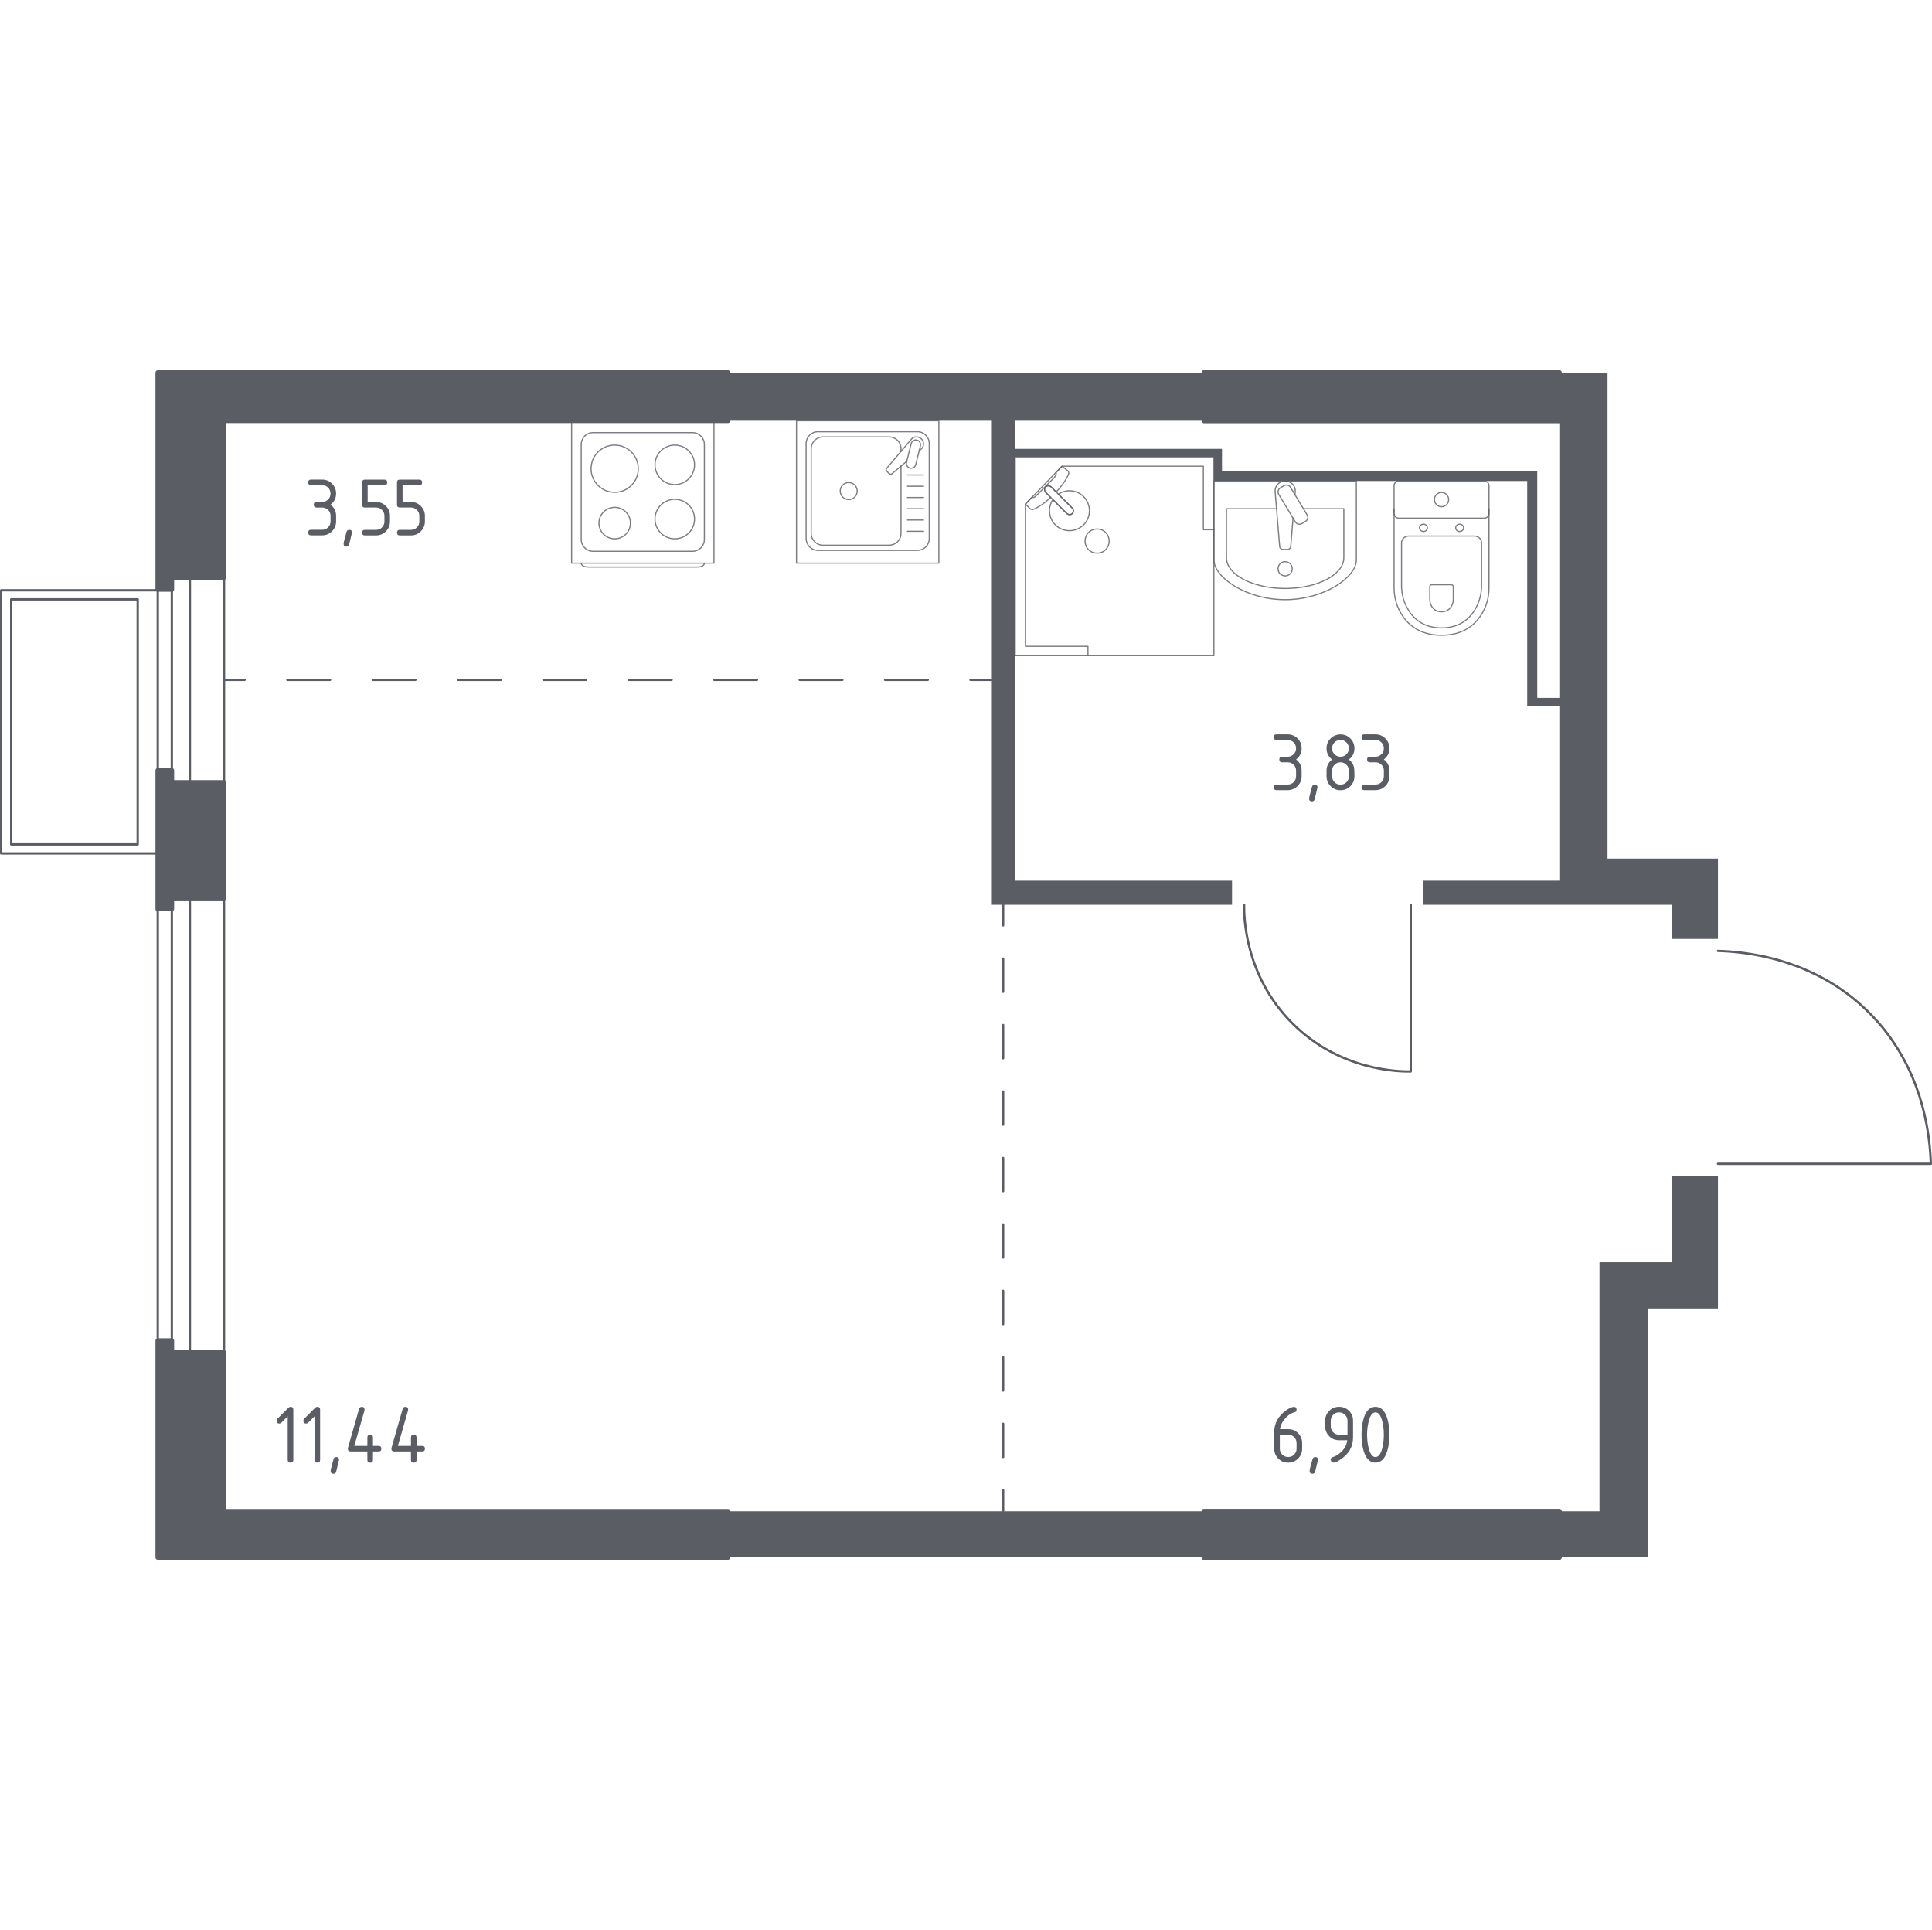 <?xml version="1.0" encoding="utf-8"?>
<!-- Generator: Adobe Illustrator 26.3.1, SVG Export Plug-In . SVG Version: 6.00 Build 0)  -->
<svg version="1.1" xmlns="http://www.w3.org/2000/svg" xmlns:xlink="http://www.w3.org/1999/xlink" x="0px" y="0px"
	 viewBox="0 0 1001.2 1000" style="enable-background:new 0 0 1001.2 1000;" xml:space="preserve">
<style type="text/css">
	.st0{fill:none;stroke:#5B5D65;stroke-width:1.196;stroke-linecap:round;stroke-linejoin:round;stroke-miterlimit:10;}
	.st1{fill:#5B5D65;}
	.st2{fill:none;stroke:#5B5D65;stroke-width:1.196;stroke-linecap:round;stroke-linejoin:round;}
	
		.st3{fill:none;stroke:#5B5D65;stroke-width:1.196;stroke-linecap:round;stroke-linejoin:round;stroke-dasharray:17.216,17.216,17.216,17.216;}
	
		.st4{fill:none;stroke:#5B5D65;stroke-width:1.196;stroke-linecap:round;stroke-linejoin:round;stroke-dasharray:17.216,17.216,17.216,17.216,17.216,17.216;}
	
		.st5{fill:none;stroke:#5B5D65;stroke-width:1.196;stroke-linecap:round;stroke-linejoin:round;stroke-dasharray:22.125,22.125,22.125,22.125;}
	
		.st6{fill:none;stroke:#5B5D65;stroke-width:1.196;stroke-linecap:round;stroke-linejoin:round;stroke-dasharray:22.125,22.125,22.125,22.125,22.125,22.125;}
	.st7{opacity:0.8;fill:none;stroke:#5B5D65;stroke-width:0.598;stroke-linecap:round;stroke-linejoin:round;stroke-miterlimit:10;}
	.st8{fill:#5B5D65;stroke:#5B5D65;stroke-width:2.393;stroke-linecap:round;stroke-linejoin:round;stroke-miterlimit:10;}
</style>
<g id="Слой_1">
</g>
<g id="Окна_x2C__двери">
	<g>
		<rect x="81.76" y="299.17" class="st0" width="34.34" height="401.66"/>
		<rect x="89.05" y="299.17" class="st0" width="9.36" height="401.66"/>
	</g>
	<g>
		<polyline class="st0" points="81.76,305.85 0.6,305.85 0.6,442.17 81.76,442.17 		"/>
		<rect x="5.8" y="310.54" class="st0" width="65.56" height="126.95"/>
	</g>
	<path class="st0" d="M731.08,468.78v86.37c-5.49,0.07-36.49-0.07-61.39-24.97c-24.91-24.91-25.04-55.9-24.97-61.39"/>
	<path class="st0" d="M890.29,492.7c14.58,0.46,43.63,3.67,69.27,23.94c7.81,6.17,13.42,12.44,17.1,17.1
		c20.27,25.64,23.48,54.68,23.94,69.27H890.29"/>
</g>
<g id="Шахты">
</g>
<g id="Перегорокди">
	<g>
		<rect x="377.29" y="783.04" class="st1" width="246.62" height="23.93"/>
		<polygon class="st1" points="853.87,806.97 853.87,677.94 890.29,677.94 890.29,609.26 866.35,609.26 866.35,654 828.89,654 
			828.89,783.04 808.08,783.04 808.08,806.97 		"/>
		<polygon class="st1" points="833.06,444.85 833.06,193.03 808.08,193.03 808.08,361.6 796.64,361.6 796.64,244.02 633.27,244.02 
			633.27,232.57 526.09,232.57 526.09,218 623.9,218 623.9,193.03 377.29,193.03 377.29,218 513.6,218 513.6,468.78 638.47,468.78 
			638.47,456.3 526.09,456.3 526.09,236.74 629.1,236.74 629.1,249.22 791.43,249.22 791.43,365.77 808.08,365.77 808.08,456.3 
			737.32,456.3 737.32,468.78 866.35,468.78 866.35,486.47 890.29,486.47 890.29,444.85 		"/>
	</g>
</g>
<g id="Пунктир">
	<g>
		<g>
			<line class="st2" x1="519.84" y1="468.78" x2="519.84" y2="479.47"/>
			<line class="st3" x1="519.84" y1="496.68" x2="519.84" y2="556.94"/>
			<line class="st4" x1="519.84" y1="565.54" x2="519.84" y2="763.52"/>
			<line class="st2" x1="519.84" y1="772.13" x2="519.84" y2="782.81"/>
		</g>
	</g>
	<g>
		<g>
			<line class="st2" x1="513.6" y1="352.24" x2="502.92" y2="352.24"/>
			<line class="st5" x1="480.79" y1="352.24" x2="403.35" y2="352.24"/>
			<line class="st6" x1="392.29" y1="352.24" x2="137.85" y2="352.24"/>
			<line class="st2" x1="126.79" y1="352.24" x2="116.1" y2="352.24"/>
		</g>
	</g>
</g>
<g id="Сантехника">
	<g>
		<rect x="412.76" y="218.01" class="st7" width="73.78" height="73.78"/>
		<path class="st7" d="M475.41,285.18h-51.52c-3.39,0-6.15-2.75-6.15-6.15v-49.19c0-3.4,2.76-6.15,6.15-6.15h51.52
			c3.4,0,6.15,2.75,6.15,6.15v49.19C481.56,282.42,478.81,285.18,475.41,285.18z"/>
		<path class="st7" d="M466.92,241.54v34.81c0,3.39-2.75,6.15-6.15,6.15h-34.25c-3.4,0-6.15-2.75-6.15-6.15v-43.83
			c0-3.4,2.75-6.15,6.15-6.15h34.25c3.4,0,6.15,2.75,6.15,6.15v1.38"/>
		<path class="st7" d="M444.22,254.43c0,2.44-1.97,4.41-4.4,4.41c-2.43,0-4.4-1.97-4.4-4.41c0-2.43,1.97-4.4,4.4-4.4
			C442.25,250.03,444.22,252,444.22,254.43z"/>
		<path class="st7" d="M476.34,233.55l1.05-0.89c1.38-1.17,1.63-3.35,0.39-4.92c-0.08-0.11-0.17-0.21-0.27-0.3
			c-0.09-0.1-0.2-0.19-0.3-0.27c-1.57-1.24-3.74-0.99-4.92,0.39l-12.72,15.01c-0.44,0.43-0.4,1.19,0.08,1.68l1.04,1.04
			c0.49,0.49,1.24,0.53,1.69,0.08l7.55-6.4"/>
		<path class="st7" d="M471.58,242.54L471.58,242.54c-1.32-0.32-2.13-1.67-1.8-2.98l2.42-9.73c0.32-1.31,1.66-2.12,2.98-1.79
			c1.31,0.33,2.11,1.67,1.79,2.98l-2.41,9.72C474.23,242.07,472.9,242.87,471.58,242.54z"/>
		<line class="st7" x1="470.25" y1="275.29" x2="478.59" y2="275.29"/>
		<line class="st7" x1="470.25" y1="269.45" x2="478.59" y2="269.45"/>
		<line class="st7" x1="470.25" y1="263.61" x2="478.59" y2="263.61"/>
		<line class="st7" x1="470.25" y1="257.78" x2="478.59" y2="257.78"/>
		<line class="st7" x1="470.25" y1="251.94" x2="478.59" y2="251.94"/>
		<line class="st7" x1="470.25" y1="246.11" x2="478.59" y2="246.11"/>
	</g>
	<g>
		<path class="st7" d="M365.03,291.82L365.03,291.82c0,1.1-1.54,1.99-3.43,1.99h-56.97c-1.89,0-3.43-0.89-3.43-1.99"/>
		<rect x="296.22" y="218.01" class="st7" width="73.78" height="73.78"/>
		<path class="st7" d="M307.35,224.16h51.52c3.4,0,6.15,2.75,6.15,6.15v49.19c0,3.4-2.75,6.15-6.15,6.15h-51.52
			c-3.4,0-6.15-2.75-6.15-6.15V230.3C301.21,226.91,303.96,224.16,307.35,224.16z"/>
		<path class="st7" d="M339.44,240.85c0-5.66,4.59-10.23,10.24-10.23c5.66,0,10.24,4.58,10.24,10.23c0,5.66-4.59,10.24-10.24,10.24
			C344.03,251.09,339.44,246.51,339.44,240.85z"/>
		<path class="st7" d="M306.31,242.85c0-6.76,5.48-12.23,12.23-12.23c6.76,0,12.24,5.47,12.24,12.23c0,6.76-5.48,12.24-12.24,12.24
			C311.79,255.08,306.31,249.61,306.31,242.85z"/>
		<path class="st7" d="M339.44,268.94c0-5.66,4.59-10.24,10.24-10.24c5.66,0,10.24,4.58,10.24,10.24c0,5.66-4.59,10.24-10.24,10.24
			C344.03,279.18,339.44,274.6,339.44,268.94z"/>
		<path class="st7" d="M310.39,271.03c0-4.5,3.65-8.16,8.16-8.16c4.5,0,8.16,3.65,8.16,8.16c0,4.5-3.65,8.16-8.16,8.16
			C314.04,279.18,310.39,275.53,310.39,271.03z"/>
	</g>
	<g>
		<path class="st7" d="M702.89,290.19c0,8.82-16.56,20.51-36.94,20.51c-20.34,0-36.85-11.7-36.85-20.51v-40.97h73.78V290.19z"/>
		<path class="st7" d="M661.51,263.59h-25.93v25.36c0,8.82,13.61,15.96,30.37,15.96c16.8,0,30.45-7.14,30.45-15.96v-25.36h-20.96"/>
		<path class="st7" d="M671.08,256.33l0.14-1.64c0.22-2.62-1.76-5.09-4.63-5.43c-0.19-0.02-0.39-0.03-0.58-0.03
			s-0.39,0.01-0.58,0.03c-2.88,0.33-4.85,2.81-4.63,5.43l2.34,28.37c0,0.91,0.81,1.64,1.81,1.64h2.13c1,0,1.81-0.73,1.81-1.64
			l1.2-14.6"/>
		<path class="st7" d="M676.54,270.17l-1.89,1.13c-1.15,0.7-2.68,0.32-3.37-0.84l-8.61-14.29c-0.7-1.17-0.33-2.69,0.84-3.38
			l1.88-1.14c1.15-0.7,2.68-0.32,3.37,0.84l8.61,14.3C678.07,267.95,677.7,269.47,676.54,270.17z"/>
		<path class="st7" d="M669.68,294.71c0,2.03-1.65,3.68-3.69,3.68c-2.03,0-3.68-1.65-3.68-3.68c0-2.04,1.65-3.69,3.68-3.69
			C668.03,291.03,669.68,292.67,669.68,294.71z"/>
	</g>
	<g>
		<path class="st7" d="M722.44,263.69v40.96c0,4.46,1.12,8.88,3.38,12.84c3.23,5.64,9.43,11.66,21.21,11.66
			c11.79,0,17.99-6.02,21.22-11.66c2.26-3.96,3.37-8.37,3.37-12.84v-40.96"/>
		<path class="st7" d="M730.07,277.74c-2.09,0-3.77,1.57-3.77,3.51v22.07c0,4.01,0.94,7.98,2.85,11.54
			c2.72,5.07,7.96,10.48,17.89,10.48c9.93,0,15.16-5.41,17.89-10.48c1.91-3.56,2.85-7.54,2.85-11.54v-22.07
			c0-1.94-1.68-3.51-3.77-3.51H730.07z"/>
		<path class="st7" d="M742.05,302.98c-0.62,0-1.11,0.46-1.11,1.03v6.49c0,1.18,0.28,2.35,0.84,3.4c0.79,1.48,2.34,3.08,5.25,3.08
			c2.92,0,4.46-1.59,5.26-3.08c0.56-1.05,0.84-2.22,0.84-3.4v-6.49c0-0.57-0.49-1.03-1.11-1.03H742.05z"/>
		<path class="st7" d="M739.71,273.5c0,1.05-0.92,1.9-2.05,1.9c-1.12,0-2.04-0.85-2.04-1.9c0-1.05,0.92-1.9,2.04-1.9
			C738.79,271.59,739.71,272.45,739.71,273.5z"/>
		<path class="st7" d="M758.46,273.5c0,1.05-0.92,1.9-2.05,1.9c-1.12,0-2.04-0.85-2.04-1.9c0-1.05,0.92-1.9,2.04-1.9
			C757.54,271.59,758.46,272.45,758.46,273.5z"/>
		<path class="st7" d="M769.17,268.48H724.9c-1.36,0-2.46-1.1-2.46-2.46v-14.35c0-1.35,1.1-2.46,2.46-2.46h44.27
			c1.36,0,2.46,1.1,2.46,2.46v14.35C771.63,267.38,770.53,268.48,769.17,268.48z"/>
		<path class="st7" d="M750.73,258.85c0,2.04-1.65,3.69-3.69,3.69s-3.69-1.65-3.69-3.69c0-2.04,1.65-3.69,3.69-3.69
			S750.73,256.81,750.73,258.85z"/>
	</g>
	<g>
		<polygon class="st7" points="629.07,274.45 629.07,236.74 526.09,236.74 526.09,339.72 563.81,339.72 563.81,334.88 531.4,334.88 
			531.4,261.15 550.36,241.57 623.61,241.57 623.61,274.45 		"/>
		<path class="st7" d="M555.61,263.19l-7.27-7.27l-0.31-0.31l-3.23-3.23c0,0-1.55-1.44-2.91-0.08c-1.36,1.36,0.09,2.9,0.09,2.9
			l3.22,3.23l0.31,0.31l7.27,7.27c0,0,1.55,1.45,2.91,0.09C557.05,264.73,555.61,263.19,555.61,263.19z"/>
		<path class="st7" d="M572.99,275.91c2.42,2.43,2.42,6.47,0,8.89c-2.43,2.43-6.47,2.43-8.88,0c-2.43-2.42-2.43-6.46,0-8.89
			C566.52,273.47,570.56,273.47,572.99,275.91z"/>
		<path class="st7" d="M541.9,252.3c1.36-1.36,2.91,0.08,2.91,0.08l2.53,2.52c1.92-2.06,3.63-4.19,4.77-6.07
			c0.56-0.93,1.09-1.89,1.55-2.87v0c0.33-0.7,0.22-1.49-0.27-1.98c-1.01-0.8-2.01-1.6-3.02-2.4c-1.09,1.12-2.17,2.24-3.26,3.36
			c0.05,0.04,0.12,0.1,0.17,0.2c0.38,0.68-0.59,1.99-1.15,2.55c-4.49,4.49-6.08,6-8.61,8.62c-0.44,0.46-1.67,1.76-2.4,1.44
			c-0.11-0.05-0.19-0.13-0.23-0.18c-1.16,1.2-2.32,2.39-3.48,3.59c0.81,0.86,1.6,1.54,2.4,2.4c0.48,0.48,1.25,0.61,1.93,0.29
			c1.05-0.49,2.07-1.05,3.06-1.66c1.77-1.08,3.76-2.67,5.7-4.47l-2.52-2.52C541.98,255.2,540.54,253.66,541.9,252.3z"/>
		<path class="st7" d="M561.54,271.94c4.04-4.04,4.04-10.59,0-14.63c-3.56-3.56-9.05-3.98-13.08-1.27l7.15,7.15
			c0,0,1.44,1.55,0.08,2.91c-1.36,1.36-2.91-0.09-2.91-0.09l-7.15-7.14c-2.71,4.02-2.29,9.52,1.27,13.08
			C550.95,275.98,557.5,275.98,561.54,271.94z"/>
		<polyline class="st7" points="629.07,274.45 629.07,339.72 563.81,339.72 		"/>
	</g>
</g>
<g id="Несущие">
	<rect x="623.9" y="193.03" class="st8" width="184.18" height="24.97"/>
	<polygon class="st8" points="116.1,783.04 116.1,700.83 89.05,700.83 89.05,694.59 81.76,694.59 81.76,806.97 377.29,806.97 
		377.29,783.04 	"/>
	<rect x="623.9" y="783.04" class="st8" width="184.18" height="23.93"/>
	<polygon class="st8" points="89.05,405.39 89.05,399.15 81.76,399.15 81.76,470.95 89.05,470.95 89.05,465.74 116.1,465.74 
		116.1,405.39 	"/>
	<rect x="623.9" y="193.03" class="st8" width="184.18" height="24.97"/>
	<polygon class="st8" points="81.76,305.41 89.05,305.41 89.05,299.17 116.1,299.17 116.1,218.01 377.29,218.01 377.29,193.03 
		81.76,193.03 	"/>
	<rect x="623.9" y="783.04" class="st8" width="184.18" height="23.93"/>
</g>
<g id="Слой_12">
</g>
<g id="Лифты_x2C__лестницы">
</g>
<g id="Площади">
	<g>
		<path class="st1" d="M149.1,733.85l-3.32,3.32c-0.28,0.27-0.62,0.41-1.01,0.41c-0.97,0-1.45-0.48-1.45-1.45
			c0-0.39,0.14-0.73,0.42-1.01l5.65-5.65c0.38-0.38,0.77-0.57,1.16-0.57c0.96,0,1.45,0.48,1.45,1.45v26.03
			c0,0.96-0.48,1.45-1.45,1.45s-1.45-0.48-1.45-1.45V733.85z"/>
		<path class="st1" d="M162.99,733.85l-3.32,3.32c-0.28,0.27-0.62,0.41-1.01,0.41c-0.97,0-1.45-0.48-1.45-1.45
			c0-0.39,0.14-0.73,0.42-1.01l5.65-5.65c0.38-0.38,0.77-0.57,1.16-0.57c0.96,0,1.45,0.48,1.45,1.45v26.03
			c0,0.96-0.48,1.45-1.45,1.45s-1.45-0.48-1.45-1.45V733.85z"/>
		<path class="st1" d="M174.25,754.93c0.96,0,1.45,0.47,1.45,1.42c0,0.13-0.5,2.18-1.49,6.16c-0.18,0.73-0.64,1.09-1.4,1.09
			c-0.96,0-1.45-0.48-1.45-1.45c0-0.66,0.5-2.7,1.49-6.13C173.05,755.3,173.52,754.93,174.25,754.93z"/>
		<path class="st1" d="M180.26,750.59c0-0.16,0.01-0.29,0.04-0.39l5.78-20.24c0.2-0.7,0.67-1.05,1.4-1.05
			c0.96,0,1.45,0.48,1.45,1.45c0,0.13-0.02,0.27-0.05,0.42l-5.27,18.38h6.77v-4.34c0-0.96,0.48-1.45,1.45-1.45s1.45,0.48,1.45,1.45
			v4.34h2.89c0.96,0,1.45,0.48,1.45,1.45s-0.48,1.45-1.45,1.45h-2.89v4.34c0,0.96-0.48,1.45-1.45,1.45s-1.45-0.48-1.45-1.45v-4.34
			h-8.68C180.74,752.04,180.26,751.56,180.26,750.59z"/>
		<path class="st1" d="M202.84,750.59c0-0.16,0.01-0.29,0.04-0.39l5.78-20.24c0.2-0.7,0.67-1.05,1.4-1.05
			c0.96,0,1.45,0.48,1.45,1.45c0,0.13-0.02,0.27-0.05,0.42l-5.27,18.38h6.77v-4.34c0-0.96,0.48-1.45,1.45-1.45s1.45,0.48,1.45,1.45
			v4.34h2.89c0.96,0,1.45,0.48,1.45,1.45s-0.48,1.45-1.45,1.45h-2.89v4.34c0,0.96-0.48,1.45-1.45,1.45s-1.45-0.48-1.45-1.45v-4.34
			h-8.68C203.32,752.04,202.84,751.56,202.84,750.59z"/>
	</g>
	<g>
		<path class="st1" d="M670.45,728.91c0.96,0,1.45,0.48,1.45,1.45c0,0.72-0.24,1.13-0.72,1.25c-2.15,0.54-4.02,1.83-5.63,3.86
			c-1.27,1.61-2.01,3.28-2.21,5.02h4.23c2.04,0,3.76,0.7,5.15,2.1c1.39,1.4,2.08,3.11,2.08,5.13v2.89c0,2.02-0.7,3.72-2.11,5.13
			c-1.41,1.4-3.11,2.1-5.12,2.1c-2.02,0-3.72-0.7-5.13-2.09c-1.4-1.39-2.1-3.09-2.1-5.09v-8.72c0-3.27,1.09-6.14,3.26-8.61
			c1.69-1.91,3.54-3.27,5.54-4.07C669.71,729.01,670.15,728.91,670.45,728.91z M663.23,743.36v7.23c0,1.21,0.42,2.24,1.26,3.08
			c0.84,0.84,1.87,1.26,3.08,1.26s2.24-0.42,3.08-1.27c0.84-0.85,1.26-1.87,1.26-3.07v-2.89c0-1.21-0.42-2.24-1.27-3.08
			c-0.85-0.84-1.87-1.26-3.07-1.26H663.23z"/>
		<path class="st1" d="M681.57,754.93c0.96,0,1.45,0.47,1.45,1.42c0,0.13-0.5,2.18-1.49,6.16c-0.18,0.73-0.64,1.09-1.4,1.09
			c-0.96,0-1.45-0.48-1.45-1.45c0-0.66,0.5-2.7,1.49-6.13C680.38,755.3,680.84,754.93,681.57,754.93z"/>
		<path class="st1" d="M691.07,757.82c-0.38,0-0.72-0.15-1.01-0.44c-0.29-0.29-0.44-0.63-0.44-1.01c0-0.67,0.24-1.09,0.72-1.25
			c1.05-0.35,1.93-0.75,2.63-1.21c3.11-2.02,4.85-4.57,5.21-7.67h-4.23c-2,0-3.71-0.7-5.12-2.11c-1.41-1.41-2.11-3.11-2.11-5.12
			v-2.89c0-2,0.7-3.71,2.11-5.12c1.41-1.41,3.11-2.11,5.12-2.11c2.02,0,3.72,0.7,5.13,2.09c1.4,1.4,2.1,3.09,2.1,5.09v8.72
			c0,4.91-2.29,8.78-6.86,11.63C692.86,757.36,691.77,757.82,691.07,757.82z M698.3,743.36v-7.23c0-1.2-0.42-2.22-1.27-3.07
			c-0.85-0.85-1.87-1.27-3.07-1.27s-2.22,0.42-3.07,1.27c-0.85,0.85-1.27,1.87-1.27,3.07v2.89c0,1.21,0.42,2.24,1.26,3.08
			c0.84,0.84,1.87,1.26,3.08,1.26H698.3z"/>
		<path class="st1" d="M720.02,743.36c0,3.45-0.42,6.43-1.27,8.94c-1.24,3.68-3.23,5.52-5.96,5.52s-4.72-1.83-5.96-5.5
			c-0.85-2.51-1.27-5.5-1.27-8.96c0-3.46,0.42-6.45,1.27-8.96c1.24-3.67,3.23-5.5,5.96-5.5s4.72,1.84,5.96,5.52
			C719.6,736.94,720.02,739.92,720.02,743.36z M717.13,743.36c0-2.4-0.26-4.65-0.77-6.77c-0.77-3.2-1.96-4.8-3.57-4.8
			c-1.59,0-2.77,1.61-3.55,4.82c-0.53,2.16-0.79,4.41-0.79,6.75c0,2.38,0.26,4.64,0.77,6.77c0.77,3.2,1.96,4.8,3.57,4.8
			s2.8-1.6,3.57-4.8C716.87,748,717.13,745.75,717.13,743.36z"/>
	</g>
	<g>
		<path class="st1" d="M667.3,394.97h-2.89c-0.96,0-1.45-0.48-1.45-1.45s0.48-1.45,1.45-1.45h2.89c1.21,0,2.24-0.42,3.08-1.26
			s1.26-1.87,1.26-3.08c0-1.2-0.42-2.22-1.27-3.07c-0.85-0.85-1.87-1.27-3.07-1.27h-5.78c-0.96,0-1.45-0.48-1.45-1.45
			c0-0.96,0.48-1.45,1.45-1.45h5.78c2,0,3.71,0.71,5.12,2.12c1.41,1.42,2.11,3.12,2.11,5.1c0,2.4-0.96,4.32-2.89,5.78
			c1.93,1.46,2.89,3.39,2.89,5.78v2.89c0,2-0.71,3.71-2.12,5.12c-1.42,1.41-3.12,2.11-5.1,2.11h-5.78c-0.96,0-1.45-0.48-1.45-1.45
			s0.48-1.45,1.45-1.45h5.78c1.21,0,2.24-0.42,3.08-1.26s1.26-1.87,1.26-3.08v-2.89c0-1.2-0.42-2.22-1.27-3.07
			C669.52,395.4,668.5,394.97,667.3,394.97z"/>
		<path class="st1" d="M681.31,406.54c0.96,0,1.45,0.47,1.45,1.42c0,0.13-0.5,2.18-1.49,6.16c-0.18,0.73-0.64,1.1-1.4,1.1
			c-0.96,0-1.45-0.48-1.45-1.45c0-0.66,0.5-2.7,1.49-6.13C680.12,406.91,680.58,406.54,681.31,406.54z"/>
		<path class="st1" d="M694.67,409.43c-2,0-3.71-0.7-5.12-2.11c-1.41-1.41-2.11-3.11-2.11-5.12v-2.89c0-2.4,0.96-4.32,2.89-5.78
			c-1.93-1.46-2.89-3.39-2.89-5.78c0-2,0.7-3.71,2.11-5.12c1.41-1.41,3.11-2.11,5.12-2.11s3.71,0.71,5.12,2.11
			c1.41,1.41,2.11,3.11,2.11,5.12c0,2.4-0.96,4.32-2.89,5.78c1.39,1.05,2.26,2.34,2.63,3.88c0.18,0.77,0.26,2.37,0.26,4.8
			c0,2-0.7,3.71-2.11,5.12C698.38,408.73,696.67,409.43,694.67,409.43z M694.67,392.08c1.21,0,2.24-0.42,3.08-1.26
			s1.26-1.87,1.26-3.08c0-1.2-0.42-2.22-1.27-3.07c-0.85-0.85-1.87-1.27-3.07-1.27c-1.21,0-2.24,0.42-3.08,1.26
			c-0.84,0.84-1.26,1.87-1.26,3.08c0,1.21,0.42,2.24,1.26,3.08C692.44,391.66,693.46,392.08,694.67,392.08z M694.67,406.54
			c1.21,0,2.24-0.42,3.08-1.26s1.26-1.87,1.26-3.08v-2.89c0-1.2-0.42-2.22-1.27-3.07c-0.85-0.85-1.87-1.27-3.07-1.27
			c-1.21,0-2.24,0.42-3.08,1.26c-0.84,0.84-1.26,1.87-1.26,3.08v2.89c0,1.21,0.42,2.24,1.26,3.08
			C692.44,406.12,693.46,406.54,694.67,406.54z"/>
		<path class="st1" d="M712.79,394.97h-2.89c-0.96,0-1.45-0.48-1.45-1.45s0.48-1.45,1.45-1.45h2.89c1.21,0,2.24-0.42,3.08-1.26
			s1.26-1.87,1.26-3.08c0-1.2-0.42-2.22-1.27-3.07c-0.85-0.85-1.87-1.27-3.07-1.27h-5.78c-0.96,0-1.45-0.48-1.45-1.45
			c0-0.96,0.48-1.45,1.45-1.45h5.78c2,0,3.71,0.71,5.12,2.12c1.41,1.42,2.11,3.12,2.11,5.1c0,2.4-0.96,4.32-2.89,5.78
			c1.93,1.46,2.89,3.39,2.89,5.78v2.89c0,2-0.71,3.71-2.12,5.12c-1.42,1.41-3.12,2.11-5.1,2.11h-5.78c-0.96,0-1.45-0.48-1.45-1.45
			s0.48-1.45,1.45-1.45h5.78c1.21,0,2.24-0.42,3.08-1.26s1.26-1.87,1.26-3.08v-2.89c0-1.2-0.42-2.22-1.27-3.07
			C715.01,395.4,713.99,394.97,712.79,394.97z"/>
	</g>
	<g>
		<path class="st1" d="M166.95,262.97h-2.89c-0.96,0-1.45-0.48-1.45-1.45s0.48-1.45,1.45-1.45h2.89c1.21,0,2.24-0.42,3.08-1.26
			s1.26-1.87,1.26-3.08c0-1.2-0.42-2.22-1.27-3.07c-0.85-0.85-1.87-1.27-3.07-1.27h-5.78c-0.96,0-1.45-0.48-1.45-1.45
			c0-0.96,0.48-1.45,1.45-1.45h5.78c2,0,3.71,0.71,5.12,2.12c1.41,1.42,2.11,3.12,2.11,5.1c0,2.4-0.96,4.32-2.89,5.78
			c1.93,1.46,2.89,3.39,2.89,5.78v2.89c0,2-0.71,3.71-2.12,5.12c-1.42,1.41-3.12,2.11-5.1,2.11h-5.78c-0.96,0-1.45-0.48-1.45-1.45
			s0.48-1.45,1.45-1.45h5.78c1.21,0,2.24-0.42,3.08-1.26s1.26-1.87,1.26-3.08v-2.89c0-1.2-0.42-2.22-1.27-3.07
			C169.17,263.4,168.15,262.97,166.95,262.97z"/>
		<path class="st1" d="M180.96,274.54c0.96,0,1.45,0.47,1.45,1.42c0,0.13-0.5,2.18-1.49,6.16c-0.18,0.73-0.64,1.1-1.4,1.1
			c-0.96,0-1.45-0.48-1.45-1.45c0-0.66,0.5-2.7,1.49-6.13C179.76,274.9,180.23,274.54,180.96,274.54z"/>
		<path class="st1" d="M187.64,261.53v-11.57c0-0.96,0.48-1.45,1.45-1.45h10.12c0.96,0,1.45,0.48,1.45,1.45
			c0,0.96-0.48,1.45-1.45,1.45h-8.68v8.68h4.34c2,0,3.71,0.71,5.12,2.12c1.41,1.42,2.11,3.12,2.11,5.1v2.89c0,2-0.71,3.71-2.12,5.12
			c-1.42,1.41-3.12,2.11-5.1,2.11h-5.78c-0.96,0-1.45-0.48-1.45-1.45s0.48-1.45,1.45-1.45h5.78c1.21,0,2.24-0.42,3.08-1.26
			s1.26-1.87,1.26-3.08v-2.89c0-1.2-0.42-2.22-1.27-3.07c-0.85-0.85-1.87-1.27-3.07-1.27h-5.78
			C188.12,262.97,187.64,262.49,187.64,261.53z"/>
		<path class="st1" d="M205.73,261.53v-11.57c0-0.96,0.48-1.45,1.45-1.45h10.12c0.96,0,1.45,0.48,1.45,1.45
			c0,0.96-0.48,1.45-1.45,1.45h-8.68v8.68h4.34c2,0,3.71,0.71,5.12,2.12c1.41,1.42,2.11,3.12,2.11,5.1v2.89c0,2-0.71,3.71-2.12,5.12
			c-1.42,1.41-3.12,2.11-5.1,2.11h-5.78c-0.96,0-1.45-0.48-1.45-1.45s0.48-1.45,1.45-1.45h5.78c1.21,0,2.24-0.42,3.08-1.26
			s1.26-1.87,1.26-3.08v-2.89c0-1.2-0.42-2.22-1.27-3.07c-0.85-0.85-1.87-1.27-3.07-1.27h-5.78
			C206.21,262.97,205.73,262.49,205.73,261.53z"/>
	</g>
</g>
<g id="Таблички">
</g>
<g id="Этаж_x2C__секции">
</g>
</svg>
